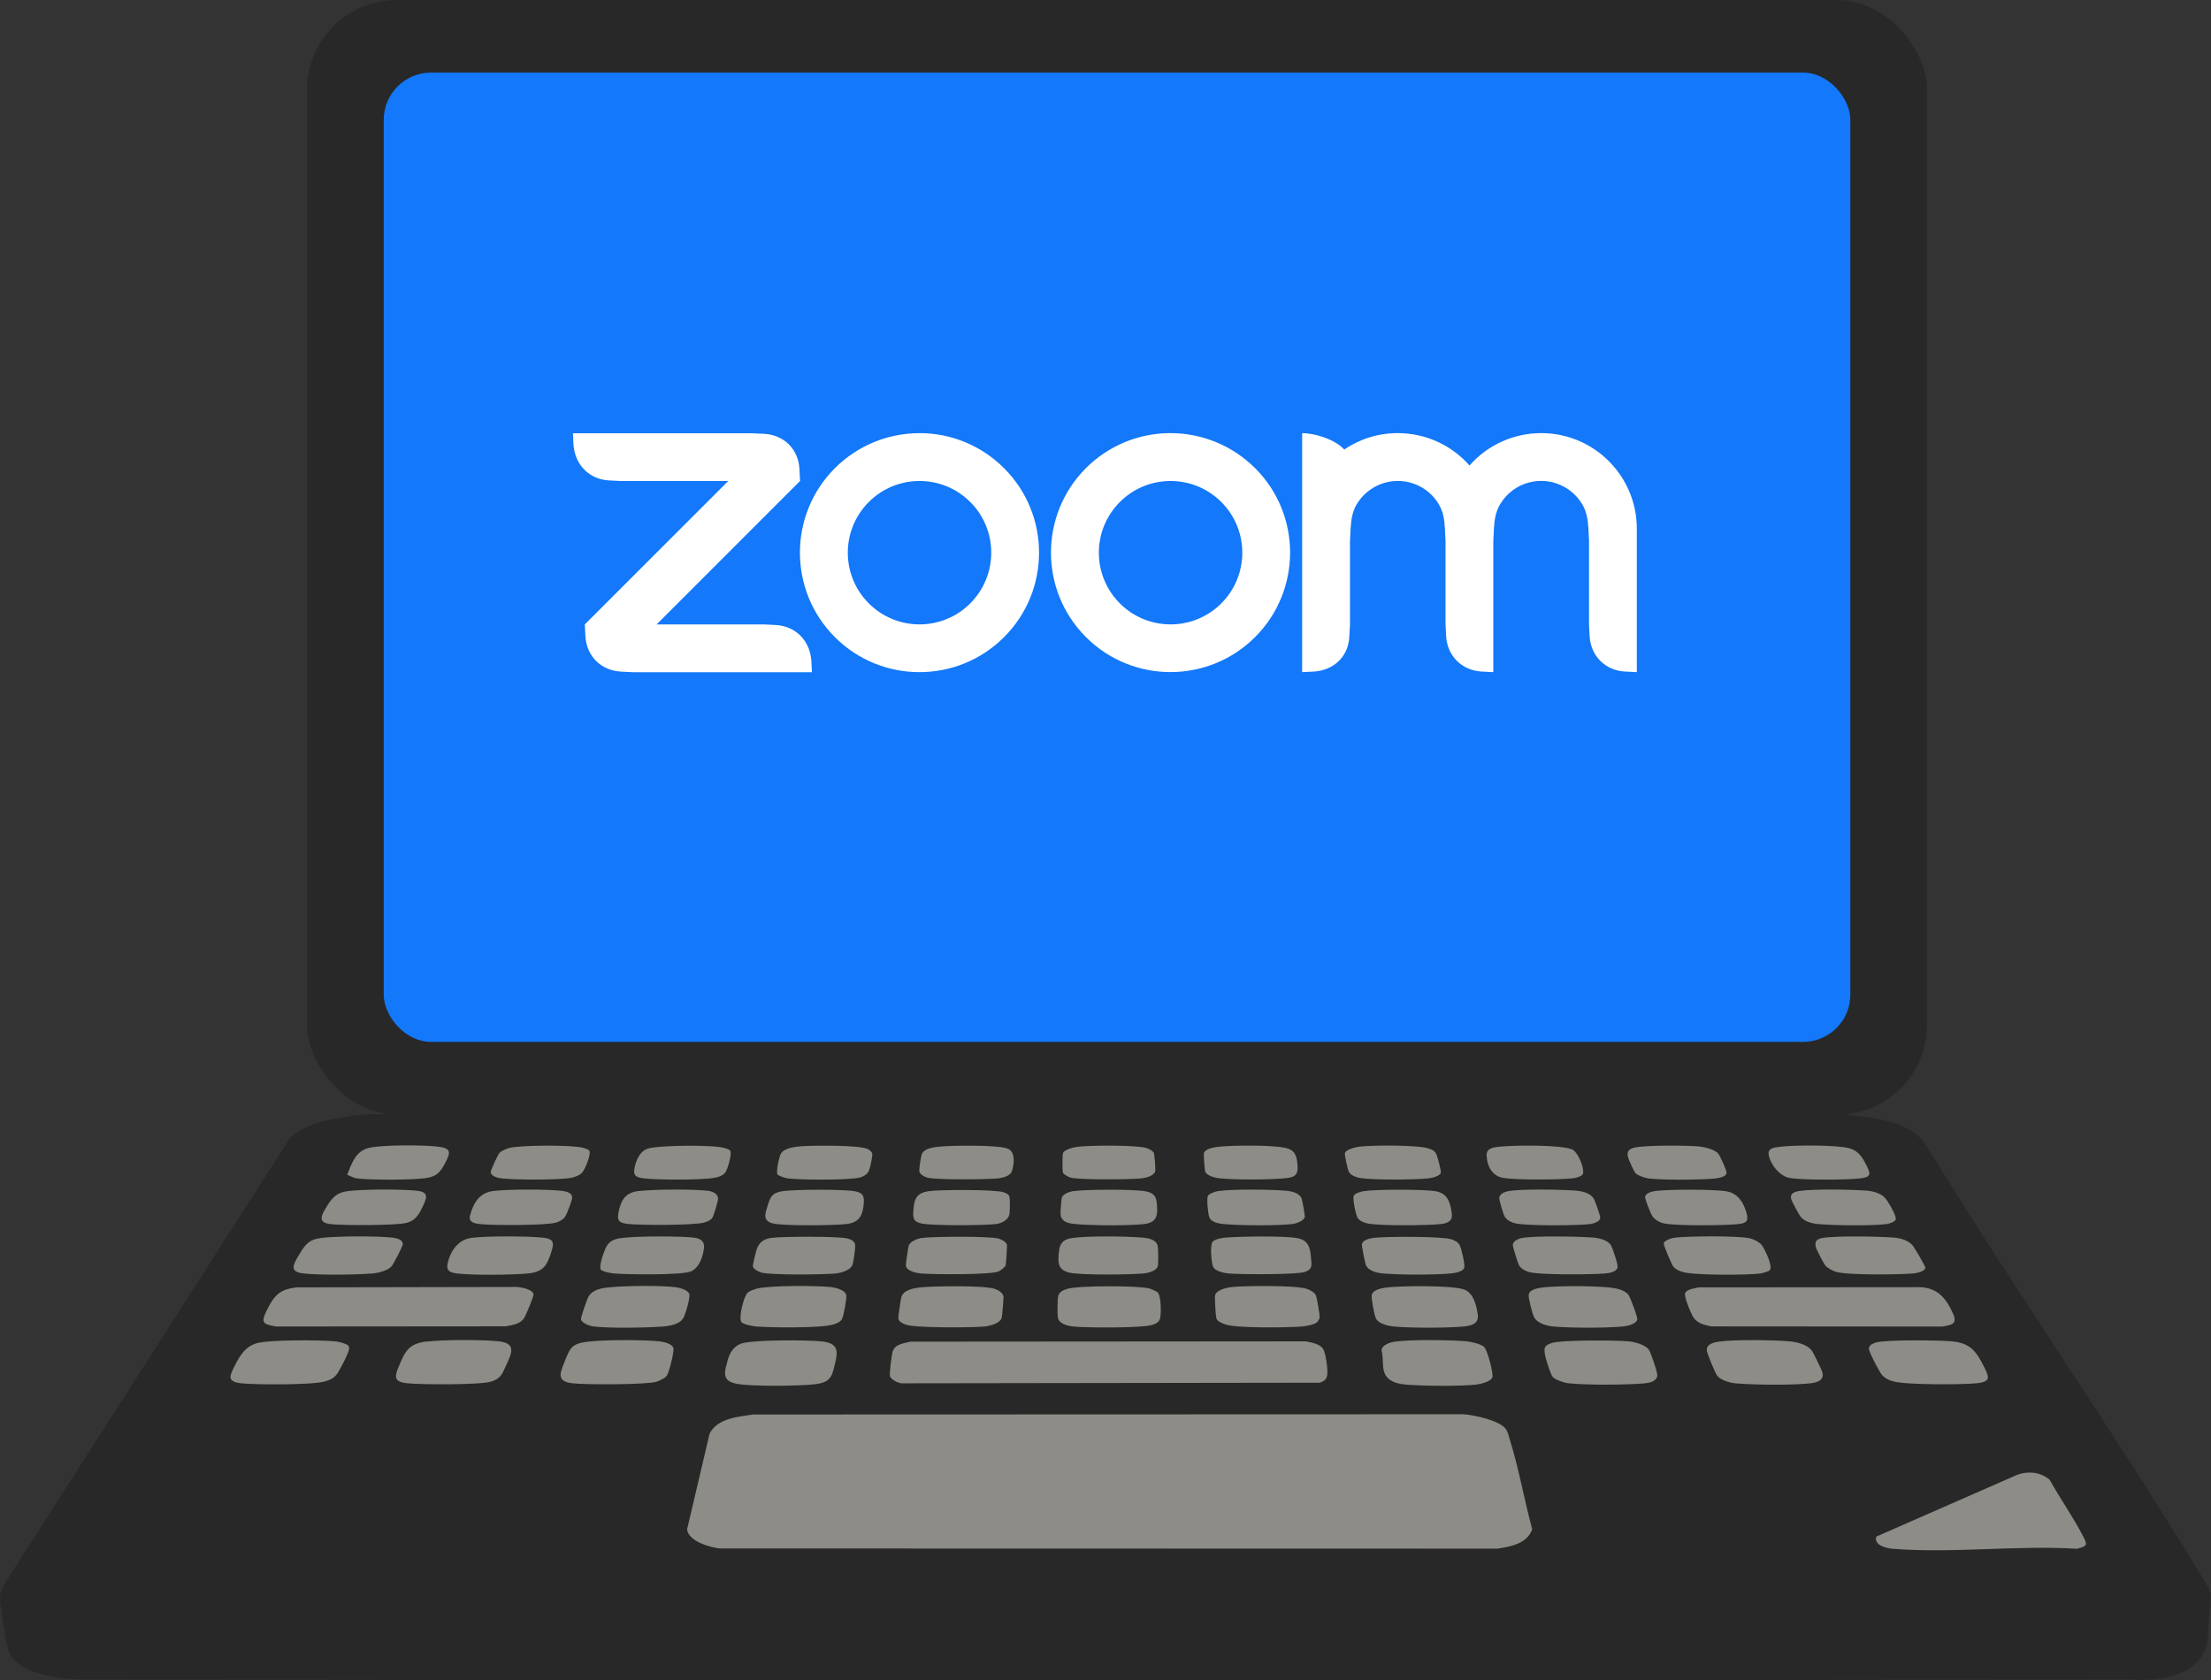<?xml version="1.0" encoding="UTF-8"?>
<svg id="_レイヤー_2" data-name="レイヤー 2" xmlns="http://www.w3.org/2000/svg" viewBox="0 0 367.78 279.56">
  <rect x="0" y="0" width="367.78" height="279.56" fill="#333333" stroke="none"/>
  <defs>
    <style>
      .cls-1 {
        fill: #fff;
        fill-rule: evenodd;
      }

      .cls-2 {
        fill: #1378f9;
      }

      .cls-3 {
        fill: #8d8c87;
      }

      .cls-4 {
        fill: #282828;
      }
    </style>
  </defs>
  <g id="_レイヤー_4" data-name="レイヤー 4">
    <g>
      <g>
        <rect class="cls-4" x="51.08" width="269.46" height="185.44" rx="14.92" ry="14.92"/>
        <rect class="cls-2" x="63.83" y="12.08" width="243.96" height="161.27" rx="7.87" ry="7.87"/>
        <g>
          <path class="cls-4" d="M320.13,190.16c-2.8-3.82-8.92-4.19-13.3-4.79H60.92c-4.3.54-9.18.95-12.6,3.84L.61,263.74c-.16.54-.59,1.27-.61,1.82-.05,1.36.88,7.09,1.26,8.57,1.08,4.31,8.15,5.18,11.87,5.29,112.11.18,229.25.18,341.29,0,5.41.45,12.8-.89,12.87-7.7.07-1.83.24-3.64.49-5.44v-1.03c-.5-1.36-1.22-2.45-1.97-3.68-14.69-24.11-30.92-47.34-45.68-71.42Z"/>
          <path class="cls-3" d="M125.34,235.34l118.13-.04c1.72.13,6.16,1.04,7.09,2.57.27.44.43,1.16.59,1.67,1.5,4.78,2.4,10.03,3.72,14.88-.78,2.38-3.61,2.92-5.81,3.24l-129.3-.03c-1.63-.15-5.29-1.22-5.47-3.18l3.75-15.95c1.35-2.57,4.74-2.78,7.31-3.17Z"/>
          <path class="cls-3" d="M151.44,223.22l65.74-.05c.96.19,2.46.41,2.96,1.36.41.78.73,3.2.65,4.08s-.46,1.14-1.23,1.44l-69.61.1c-.58-.04-1.74-.61-1.91-1.18-.12-.4.27-3.5.42-4.02.38-1.37,1.86-1.42,2.99-1.74Z"/>
          <path class="cls-3" d="M282.62,214.19l36.72-.03c2.94.08,4.39,1.86,5.51,4.35.8,1.78-.15,1.92-1.77,2.2l-38.43-.03c-1.1-.23-2.2-.45-2.91-1.41-.4-.54-1.66-3.6-1.44-4.11.32-.72,1.65-.81,2.33-.98Z"/>
          <path class="cls-3" d="M49.47,214.19l36.54-.07c.72.06,2.74.41,2.73,1.3,0,.38-1.31,3.55-1.6,3.94-.73.99-1.89,1.08-3.01,1.31l-38.22.03c-2.22-.39-2.53-.65-1.57-2.61,1.27-2.6,2.15-3.6,5.13-3.91Z"/>
          <path class="cls-3" d="M312.11,255.65l22.79-9.99c1.92-.98,4.37-.91,6.04.53,1.71,3.1,3.89,6.16,5.5,9.29.76,1.46.92,1.75-.96,2.2-9.93-.62-20.83.8-30.65,0-1.11-.09-3.15-.59-2.72-2.02Z"/>
          <path class="cls-3" d="M232.04,223.22c2.62-.38,9.14-.29,11.88-.06.75.06,2.43.45,2.96.94s1.56,4.39,1.37,5.03c-.23.73-1.97,1.15-2.69,1.23-2.87.31-8.79.24-11.73,0-.88-.07-1.81-.25-2.55-.74-1.74-1.15-.99-3.15-1.47-4.92.01-.94,1.43-1.37,2.23-1.48Z"/>
          <path class="cls-3" d="M120.94,226.73c.02-.05.39-2.57,2.43-3.21s10.84-.59,13.22-.35c3.28.33,2.74,1.95,2.1,4.56-.48,1.96-1.33,2.38-3.36,2.6-2.58.28-10.19.35-12.63-.07-2.3-.39-2.39-1.48-1.76-3.53Z"/>
          <path class="cls-3" d="M97.79,223.22c2.7-.32,9.37-.35,12.05-.03.62.07,2.05.43,2.18,1.11s-.7,3.89-1.05,4.49c-.28.48-1.24.93-1.78,1.1-1.69.51-12.08.52-14.11.24-2.69-.37-1.81-1.91-1.1-3.73.87-2.23,1.22-2.87,3.81-3.18Z"/>
          <path class="cls-3" d="M311.1,223.84c.14-.17.64-.38.87-.46,1.71-.52,10.36-.4,12.54-.23,3.19.25,4.22,1.63,5.55,4.32.81,1.64,1.15,2.42-1.24,2.67s-11.83.29-13.88-.31c-.79-.23-1.41-.49-1.94-1.14-.43-.53-2.18-3.85-2.13-4.36.02-.17.12-.36.23-.5Z"/>
          <path class="cls-3" d="M258.26,229.06c-.33-.37-1.15-2.99-1.25-3.58-.19-1.23-.19-1.56.98-2,1.57-.58,10.74-.5,12.85-.32,1,.08,2.94.57,3.47,1.46.31.51,1.4,3.66,1.37,4.2-.06,1.01-1.31,1.27-2.17,1.34-3.09.27-9.49.3-12.55-.01-.72-.07-2.24-.56-2.71-1.09Z"/>
          <path class="cls-3" d="M70.85,223.22c2.74-.33,9.34-.36,12.07-.06,3.08.33,2.17,2.03,1.23,4.1-.65,1.42-.89,2.13-2.52,2.62-1.81.55-11.69.5-13.92.26s-2.09-1.09-1.37-2.81c1.03-2.47,1.63-3.77,4.51-4.12Z"/>
          <path class="cls-3" d="M285.91,223.22c2.62-.38,8.93-.28,11.67-.06,1.28.1,3.15.53,3.88,1.67.25.4,1.57,3.08,1.67,3.47.37,1.39-.88,1.73-2.06,1.86-2.95.32-9.35.26-12.34,0-.93-.08-2.45-.5-3.07-1.25-.34-.41-1.71-3.72-1.75-4.23-.08-1.04,1.13-1.34,2-1.46Z"/>
          <path class="cls-3" d="M57.89,223.83c.11.11.19.33.2.49.02.62-1.64,3.81-2.11,4.38-.53.65-1.15.91-1.94,1.14-2.05.6-11.46.57-13.88.31-2.29-.24-2.05-1.07-1.24-2.67.9-1.77,1.78-3.43,3.8-4,2.14-.61,10.58-.54,13.07-.31.51.05,1.77.35,2.1.68Z"/>
          <path class="cls-3" d="M153.1,214.19c2.14-.23,10.65-.35,12.38.25.53.18,1.33.64,1.44,1.24.04.25-.22,3.35-.3,3.59-.3.95-2.01,1.34-2.89,1.43-2.05.2-11.5.26-13.05-.31-.47-.17-1.18-.48-1.25-1.03-.03-.26.4-3.26.51-3.59.38-1.18,2.11-1.46,3.16-1.57Z"/>
          <path class="cls-3" d="M192.56,215.01c.59.58.59,3.3.45,4.14s-.66,1.06-1.38,1.29c-1.74.54-10.94.48-13.1.26-.84-.08-2.32-.43-2.53-1.38-.14-.61-.13-3.19.05-3.77.21-.68.92-.95,1.54-1.13,1.87-.54,11.73-.55,13.63-.04.23.06,1.2.49,1.33.62Z"/>
          <path class="cls-3" d="M219.06,220.01c-.47.39-1.86.64-2.49.69-2.4.19-10.67.3-12.65-.32-.53-.17-1.43-.47-1.6-1.07-.1-.34-.3-3.49-.2-3.82.28-.95,2.08-1.3,2.94-1.37,2.32-.21,10.28-.29,12.24.29.53.16,1.35.58,1.58,1.09.17.36.66,3.26.64,3.66-.01.22-.29.7-.46.84Z"/>
          <path class="cls-3" d="M123.38,220.03c-.63-.66.36-4.4.99-4.97.28-.25,1.04-.53,1.42-.64,2.11-.58,9.86-.53,12.24-.3.83.08,2.56.43,2.74,1.38.1.49-.45,3.48-.7,3.94-.29.54-.97.78-1.52.94-2.03.61-10.45.52-12.86.31-.52-.05-1.98-.33-2.3-.68Z"/>
          <path class="cls-3" d="M256.72,214.19c2.38-.28,10.45-.34,12.55.29.62.19,1.27.48,1.65,1.02.28.39,1.52,3.71,1.44,4.03-.2.81-1.81,1.12-2.53,1.18-2.92.25-8.4.25-11.32,0-1.14-.1-2.79-.49-3.34-1.59-.27-.54-.94-3.09-.89-3.65.08-.97,1.63-1.18,2.44-1.27Z"/>
          <path class="cls-3" d="M230.81,214.19c2.4-.27,10.64-.36,12.7.34,1.59.54,2.13,2.74,2.31,4.28s-1.27,1.79-2.52,1.9c-2.92.25-8.4.25-11.32,0-.98-.08-2.7-.43-3.13-1.4-.25-.57-.77-3.27-.67-3.84.16-.94,1.83-1.19,2.63-1.28Z"/>
          <path class="cls-3" d="M101.29,214.19c2.66-.28,8.39-.34,11.02-.04.67.08,2.14.44,2.35,1.15.18.61-.65,3.42-1.02,4.03-.61,1.01-2.24,1.28-3.35,1.37-2.74.21-9.1.33-11.71-.03-.56-.08-1.79-.56-1.94-1.15-.07-.3,1.01-3.39,1.26-3.81.69-1.16,2.16-1.4,3.4-1.53Z"/>
          <path class="cls-3" d="M153.3,205.97c1.86-.26,11.17-.32,12.76.09.46.12,1.31.55,1.44,1.04.05.16-.16,3.23-.21,3.4-.1.33-.89.92-1.21,1.05-1.37.56-10.88.5-12.84.33-.78-.07-2.48-.39-2.56-1.35-.02-.19.38-2.99.46-3.24.23-.75,1.46-1.22,2.17-1.32Z"/>
          <path class="cls-3" d="M201.72,206.59c.35-.42,1.54-.63,2.09-.68,2.35-.2,9.96-.33,12.05.1,1.82.37,2.09,1.64,2.22,3.32.09,1.19.28,1.79-.96,2.27-1.32.51-10.79.44-12.69.28-.8-.07-2.4-.36-2.68-1.23-.25-.76-.51-3.48-.03-4.06Z"/>
          <path class="cls-3" d="M253.21,205.97c2.13-.39,9.52-.26,11.88-.06.93.08,2.35.42,2.86,1.25.29.48,1.24,3.27,1.11,3.74-.21.76-1.44.92-2.12.98-2.18.18-10.97.28-12.7-.27-.59-.19-1.26-.55-1.57-1.1-.19-.34-1-2.96-1.02-3.32-.04-.71.96-1.12,1.55-1.23Z"/>
          <path class="cls-3" d="M303.17,205.97c2.24-.4,9.42-.26,11.88-.06,1.09.09,2.3.42,3.06,1.25.32.35,2.18,3.53,2.15,3.76-.11.69-1.54.91-2.13.96-2.29.19-10.83.29-12.7-.27-.58-.17-1.41-.6-1.81-1.07-.26-.31-1.44-2.59-1.55-2.97-.27-1.01.09-1.42,1.08-1.6Z"/>
          <path class="cls-3" d="M128.21,205.97c1.78-.27,11.22-.31,12.76.09.52.13,1.15.4,1.27.99.09.49-.27,2.95-.46,3.43-.35.87-1.88,1.3-2.72,1.39-2.04.2-10.71.3-12.4-.14-.42-.11-1.34-.57-1.43-1.01-.05-.25.52-2.56.67-2.96.41-1.1,1.18-1.62,2.32-1.79Z"/>
          <path class="cls-3" d="M178.38,205.97c2.57-.37,8.99-.29,11.67-.06.95.08,2.28.3,2.52,1.39.11.51.14,2.95,0,3.4-.23.77-1.62,1.1-2.32,1.17-2.13.21-10.6.31-12.4-.14-2.01-.5-1.89-1.81-1.68-3.66.16-1.39.87-1.91,2.21-2.1Z"/>
          <path class="cls-3" d="M294.33,211.41c-.12.1-1.24.44-1.48.47-2.52.28-9.81.28-12.25-.1-.77-.12-1.75-.43-2.25-1.04-.3-.36-1.66-3.58-1.6-3.88.1-.54,1.43-.9,1.91-.95,2.44-.26,9.74-.31,12.08.05.76.12,1.82.57,2.3,1.19s2,3.64,1.29,4.25Z"/>
          <path class="cls-3" d="M78.25,205.97c2.43-.35,9.6-.33,12.08-.05,1.87.21,1.85.89,1.37,2.4-.76,2.39-1.41,3.34-4.04,3.57-2.79.24-8.79.29-11.52,0-1.33-.15-1.98-.44-1.65-1.85.45-1.89,1.74-3.76,3.76-4.05Z"/>
          <path class="cls-3" d="M228.34,205.97c1.9-.27,11.48-.29,13.05.21.58.19,1.16.46,1.44,1.03.26.53.89,3.2.74,3.7-.21.7-1.68.92-2.32.97-2.9.25-8.21.24-11.12,0-1-.08-2.47-.37-2.92-1.4-.16-.36-.7-3.1-.67-3.43.07-.71,1.23-.99,1.8-1.08Z"/>
          <path class="cls-3" d="M53.38,205.97c2.62-.33,9.24-.35,11.87-.06.65.07,1.8.31,1.75,1.11-.02.36-1.57,3.35-1.88,3.68-.65.72-2.21,1.09-3.15,1.17-2.78.23-8.81.3-11.52,0-2.51-.29-1.57-1.63-.68-3.14.97-1.64,1.61-2.5,3.62-2.75Z"/>
          <path class="cls-3" d="M99.93,211.21c-.35-.62.62-3.29,1.01-3.93.5-.82,1.3-1.13,2.22-1.27,2.32-.37,9.87-.38,12.25-.1,1.06.13,1.82.58,1.7,1.69-.17,1.49-.85,3.53-2.38,4-1.81.56-10.46.46-12.7.27-.45-.04-1.91-.32-2.11-.67Z"/>
          <path class="cls-3" d="M178.58,198.17c1.96-.28,10.17-.34,11.99.04,1.16.24,1.71.68,1.84,1.86.21,2.02.15,3.35-2.16,3.59-2.72.29-8.55.24-11.32,0-1.13-.1-2.35-.3-2.52-1.6-.04-.3.14-2.53.21-2.78.19-.67,1.35-1.03,1.97-1.12Z"/>
          <path class="cls-3" d="M81.95,198.17c2.4-.33,9.02-.32,11.46-.05.69.08,1.76.3,1.76,1.12,0,.5-.86,2.72-1.16,3.17-.33.51-.91.8-1.48.99-1.58.51-10.71.48-12.69.26-.98-.11-1.94-.34-1.65-1.44.54-2.04,1.55-3.75,3.76-4.05Z"/>
          <path class="cls-3" d="M106.22,198.17c2.52-.31,8.94-.34,11.46-.06.79.09,1.73.42,1.76,1.32.01.41-.72,2.83-.95,3.18-.25.39-.85.64-1.28.77-1.6.51-10.7.48-12.69.26-1.38-.15-1.94-.43-1.65-1.86.42-2.12,1.13-3.35,3.36-3.63Z"/>
          <path class="cls-3" d="M202.64,198.17c2.38-.36,8.75-.28,11.26-.06.93.08,2.21.34,2.61,1.29.12.28.58,2.9.53,3.09-.15.65-1.51,1.11-2.12,1.17-2.72.29-8.55.24-11.32,0-.88-.08-2.17-.28-2.47-1.23-.19-.58-.46-3.05-.19-3.5.22-.36,1.26-.7,1.7-.77Z"/>
          <path class="cls-3" d="M154.53,198.17c1.8-.24,11.06-.3,12.43.2.36.13.82.3.94.7.13.43.1,2.52,0,3-.2.89-1.3,1.45-2.13,1.57-1.94.26-10.65.3-12.43-.07-1.19-.25-1.5-.68-1.43-1.85.12-2.09.4-3.25,2.63-3.54Z"/>
          <path class="cls-3" d="M299.27,198.16c2.27-.37,8.82-.26,11.27-.06,1.08.09,2.32.42,3.06,1.25.43.48,1.92,2.99,1.74,3.55-.13.39-1.12.71-1.52.76-2.6.31-8.63.23-11.32,0-1.01-.08-2.25-.38-2.94-1.17-.31-.35-1.56-2.68-1.64-3.1-.17-.85.64-1.12,1.35-1.24Z"/>
          <path class="cls-3" d="M250.95,198.16c2.21-.37,8.88-.26,11.27-.06.97.08,2.29.39,2.85,1.26.24.37,1.19,3.02,1.12,3.33-.15.61-1.16.9-1.72.97-2.25.26-10.14.3-12.24-.09-.7-.13-1.55-.52-1.93-1.15-.24-.4-.88-2.57-.91-3.02-.04-.77.93-1.12,1.55-1.23Z"/>
          <path class="cls-3" d="M130.27,198.17c1.93-.28,10.2-.33,11.99.04,1.19.25,1.5.68,1.43,1.85-.13,2.14-.72,3.37-2.98,3.6s-10.09.32-12.04-.09-1.37-1.73-.91-3.19.83-1.96,2.52-2.21Z"/>
          <path class="cls-3" d="M226.9,198.17c2.06-.3,10.01-.33,11.98.04s2.41,1.96,2.62,3.76c.14,1.24-.79,1.57-1.91,1.69-2.29.24-9.91.3-12.04-.09-.58-.11-1.41-.43-1.72-.95s-.87-3.19-.64-3.68c.21-.43,1.23-.7,1.7-.77Z"/>
          <path class="cls-3" d="M275.22,198.17c2.07-.31,9.98-.32,11.98.04,1.85.33,2.78,1.77,3.29,3.49.41,1.39.11,1.8-1.35,1.96-2.26.25-10.13.3-12.24-.09-.76-.14-1.61-.59-2.05-1.24-.27-.4-1.28-2.9-1.2-3.24.13-.57,1.05-.84,1.56-.91Z"/>
          <path class="cls-3" d="M57.9,198.17c2.53-.32,8.91-.34,11.46-.06,2.13.24,1.6,1.28.9,2.75-.59,1.23-1.18,2.2-2.56,2.58-1.67.47-10.75.46-12.74.22-2.29-.27-1.41-1.62-.55-3.02.91-1.49,1.7-2.25,3.49-2.47Z"/>
          <path class="cls-3" d="M156.18,190.78c2.03-.22,9.86-.33,11.47.34,1.3.54,1.04,2.64.66,3.76-.27.8-1.57,1.1-2.32,1.18-1.82.18-10.37.27-11.78-.14-.43-.12-1.19-.54-1.28-.99-.08-.4.24-2.47.4-2.89.39-.98,1.92-1.16,2.85-1.26Z"/>
          <path class="cls-3" d="M129.33,195.4c-.27-.47.26-2.84.53-3.39.49-1.01,2.39-1.22,3.43-1.3,1.92-.14,9.7-.23,11.06.47.26.13.66.44.74.72.1.4-.38,2.58-.61,3.01-.4.7-1.22,1-1.98,1.1-2.31.33-9.11.32-11.46.05-.36-.04-1.56-.42-1.7-.66Z"/>
          <path class="cls-3" d="M121.42,191.39c.44.46-.38,3.06-.72,3.59-.39.61-1.2.87-1.89.99-2.21.38-9.32.35-11.63.09-1.24-.14-1.89-.35-1.65-1.65s.9-2.9,2.24-3.31c1.89-.58,10.86-.65,12.72-.11.24.07.78.25.93.4Z"/>
          <path class="cls-3" d="M202.85,190.78c2.24-.24,9.57-.34,11.46.34,1.32.47,1.45,1.67,1.53,2.99.1,1.66-.88,1.83-2.36,1.95-2.68.23-7.83.24-10.5,0-.69-.06-2.3-.41-2.52-1.18-.07-.23-.26-2.8-.21-2.99.25-.84,1.85-1.04,2.59-1.11Z"/>
          <path class="cls-3" d="M57.75,195.43c.8-1.92,1.38-3.92,3.64-4.45s8.72-.48,11.05-.25c2.66.26,2.65.85,1.51,2.95-.8,1.49-1.46,2.1-3.21,2.34-2.4.32-8.82.32-11.26.05-.7-.08-1.12-.38-1.74-.63Z"/>
          <path class="cls-3" d="M97.98,191.39c.47.49-.67,3.13-1.08,3.63-.45.55-1.41.88-2.1.98-2.31.33-9.1.32-11.46.05-.56-.06-1.57-.36-1.72-.97-.07-.28,1.2-2.99,1.47-3.28s1.16-.68,1.57-.79c1.82-.51,10.61-.55,12.39-.03.24.07.78.25.93.4Z"/>
          <path class="cls-3" d="M296.19,190.78c2.28-.27,9.48-.32,11.52.29,1.53.46,2.13,1.58,2.82,2.94.74,1.47.59,1.86-1.24,2.06-2.21.24-9.57.29-11.63-.09-1.61-.3-3.13-2.2-3.44-3.75-.26-1.25.92-1.31,1.97-1.44Z"/>
          <path class="cls-3" d="M272.04,195.17c-.27-.28-1.18-2.34-1.26-2.75-.15-.74.06-1.12.78-1.39,1.48-.55,8.9-.46,10.8-.31,1,.08,2.82.44,3.48,1.25.3.36,1.39,2.78,1.36,3.17-.06.68-1.4.89-1.96.94-2.63.23-8.32.27-10.91,0-.6-.06-1.88-.48-2.29-.89Z"/>
          <path class="cls-3" d="M249.52,190.78c2.29-.25,10.06-.34,11.97.45.99.41,2.11,3.18,1.82,4.07-.15.44-1.27.7-1.72.75-2.18.24-9.59.29-11.63-.09-1.79-.34-2.62-1.99-2.67-3.72-.04-1.3,1.21-1.35,2.23-1.47Z"/>
          <path class="cls-3" d="M226.08,190.78c2.11-.26,9.7-.31,11.52.29.58.19,1.03.35,1.32.94.19.38.82,2.78.75,3.09-.15.62-1.57.9-2.13.96-2.27.23-9.32.3-11.42-.09-.58-.11-1.41-.43-1.72-.95-.21-.35-.75-2.84-.69-3.15.12-.63,1.82-1.02,2.38-1.09Z"/>
          <path class="cls-3" d="M179.41,190.78c1.97-.23,9.73-.31,11.35.25.38.13,1.08.47,1.2.86.09.3.28,2.73.2,3-.23.77-1.62,1.1-2.33,1.17-1.81.18-10.37.27-11.78-.14-.3-.09-1.14-.53-1.24-.82-.11-.31-.1-2.87,0-3.21.21-.7,1.95-1.04,2.59-1.11Z"/>
        </g>
      </g>
      <path id="path833" class="cls-1" d="M239.38,83.99c.68,1.17.9,2.5.97,3.99l.1,1.99v13.91l.1,1.99c.2,3.25,2.6,5.66,5.87,5.86l1.98.1v-21.87l.1-1.99c.08-1.48.3-2.83.99-4,2.2-3.8,7.07-5.09,10.86-2.88,1.2.7,2.2,1.7,2.9,2.91.68,1.17.89,2.52.97,3.98l.1,1.98v13.92l.1,1.99c.2,3.27,2.58,5.67,5.87,5.86l1.98.1v-23.86c0-8.78-7.12-15.91-15.9-15.91-4.57,0-8.92,1.96-11.93,5.39-3.02-3.43-7.36-5.39-11.93-5.39-3.3,0-6.37,1-8.91,2.73-1.55-1.73-5.02-2.73-7-2.73v39.77l1.99-.1c3.33-.22,5.73-2.56,5.86-5.86l.11-1.99v-13.91l.1-1.99c.08-1.5.29-2.82.97-4,1.43-2.45,4.05-3.96,6.88-3.96,2.84,0,5.46,1.51,6.88,3.97ZM103.24,111.74l1.99.1h29.83l-.1-1.98c-.27-3.27-2.58-5.66-5.86-5.87l-1.99-.1h-17.89l23.86-23.86-.1-1.98c-.15-3.3-2.57-5.69-5.86-5.87l-1.99-.09h-29.83s.1,1.98.1,1.98c.26,3.24,2.61,5.68,5.86,5.86l1.99.1h17.89l-23.86,23.86.1,1.99c.2,3.28,2.56,5.65,5.86,5.86h0ZM208.77,77.88c7.77,7.76,7.77,20.35,0,28.12,0,0,0,0,0,0-7.77,7.76-20.36,7.76-28.13,0-7.76-7.76-7.76-20.36,0-28.12,3.73-3.73,8.78-5.82,14.05-5.82,5.28,0,10.34,2.09,14.08,5.83h0ZM203.15,83.52c4.66,4.66,4.66,12.21,0,16.87-4.66,4.66-12.21,4.66-16.87,0-4.66-4.66-4.66-12.21,0-16.87,4.66-4.66,12.21-4.66,16.87,0ZM152.96,72.06c5.27,0,10.33,2.1,14.05,5.83,7.77,7.76,7.77,20.36,0,28.12-7.77,7.76-20.36,7.76-28.13,0-7.76-7.76-7.76-20.36,0-28.12,3.73-3.73,8.78-5.82,14.05-5.82h.03ZM161.39,83.51c4.66,4.66,4.66,12.22,0,16.88-4.66,4.66-12.21,4.66-16.87,0-4.66-4.66-4.66-12.21,0-16.87,4.66-4.66,12.21-4.66,16.87,0h0Z"/>
    </g>
  </g>
</svg>